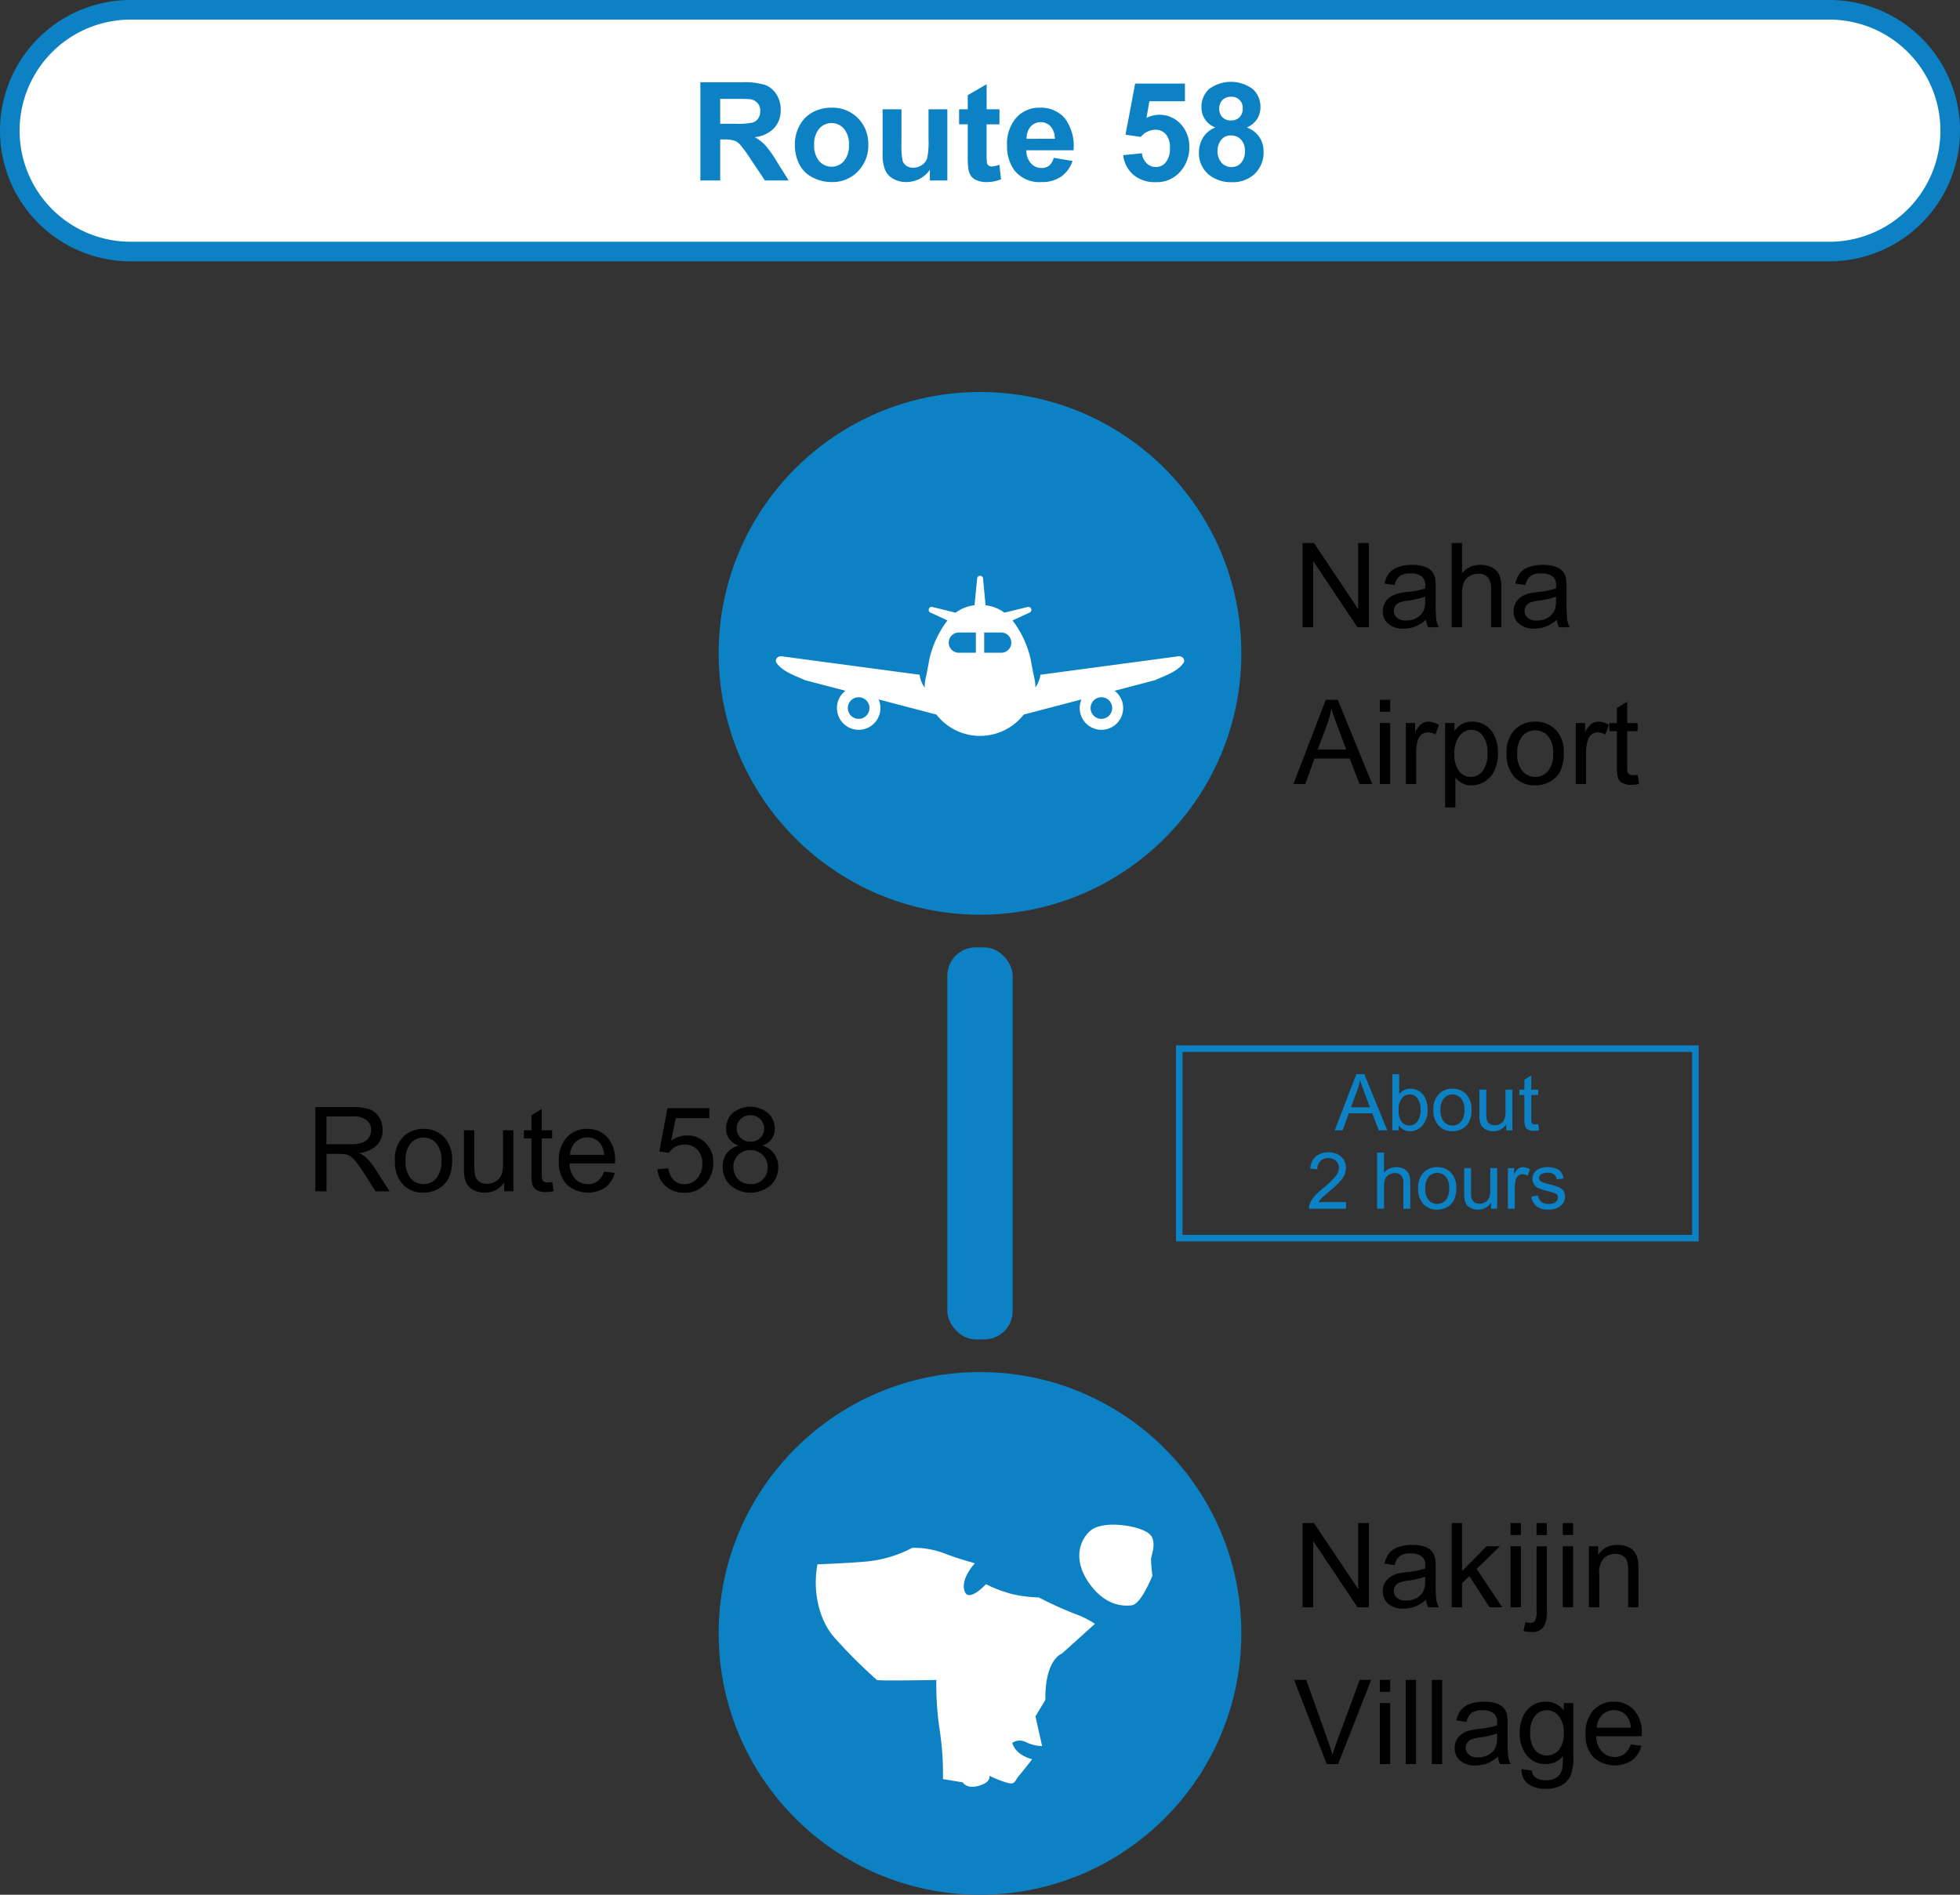 <svg xmlns="http://www.w3.org/2000/svg" viewBox="0 0 300 290">
  <rect x="0" y="0" width="300" height="290" fill="#333333" stroke="none"/>
  <defs>
    <style>
      .cls-1, .cls-3, .cls-4 {
        fill: #fff;
      }

      .cls-2 {
        fill: #0c81c4;
      }

      .cls-3, .cls-4 {
        fill-rule: evenodd;
      }

      .cls-4 {
        stroke: #fff;
        stroke-linecap: round;
        stroke-linejoin: round;
        stroke-width: 0.24px;
      }
    </style>
  </defs>
  <g id="レイヤー_2" data-name="レイヤー 2">
    <g id="Header">
      <g>
        <g>
          <path class="cls-1" d="M20,38.5a18.5,18.5,0,0,1,0-37H280a18.5,18.5,0,0,1,0,37Z"/>
          <path class="cls-2" d="M280,3a17,17,0,0,1,0,34H20A17,17,0,0,1,20,3H280m0-3H20a20,20,0,0,0,0,40H280a20,20,0,0,0,0-40Z"/>
        </g>
        <g>
          <path class="cls-2" d="M107.2,27.62V12.587h6.388a10.928,10.928,0,0,1,3.5.406,3.453,3.453,0,0,1,1.748,1.44,4.328,4.328,0,0,1,.657,2.369A4.013,4.013,0,0,1,118.5,19.6a4.773,4.773,0,0,1-2.974,1.389,7.065,7.065,0,0,1,1.625,1.262,17.071,17.071,0,0,1,1.729,2.44l1.835,2.933h-3.63l-2.194-3.271a21.312,21.312,0,0,0-1.6-2.21,2.335,2.335,0,0,0-.912-.626,5.035,5.035,0,0,0-1.528-.169h-.616V27.62Zm3.035-8.675h2.246a11.6,11.6,0,0,0,2.728-.185,1.638,1.638,0,0,0,.851-.635A1.959,1.959,0,0,0,116.362,17a1.806,1.806,0,0,0-.405-1.226,1.858,1.858,0,0,0-1.143-.589q-.369-.053-2.215-.052H110.23Z"/>
          <path class="cls-2" d="M121.664,22.021a5.889,5.889,0,0,1,.707-2.779,4.866,4.866,0,0,1,2-2.051,5.959,5.959,0,0,1,2.9-.707,5.441,5.441,0,0,1,4.051,1.6,5.55,5.55,0,0,1,1.579,4.056,5.612,5.612,0,0,1-1.595,4.1,5.39,5.39,0,0,1-4.014,1.625,6.328,6.328,0,0,1-2.856-.677,4.639,4.639,0,0,1-2.066-1.984A6.609,6.609,0,0,1,121.664,22.021Zm2.953.154a3.6,3.6,0,0,0,.769,2.481,2.512,2.512,0,0,0,3.788,0,3.653,3.653,0,0,0,.764-2.5,3.589,3.589,0,0,0-.764-2.461,2.514,2.514,0,0,0-3.788,0A3.609,3.609,0,0,0,124.617,22.175Z"/>
          <path class="cls-2" d="M142.325,27.62V25.989a4.2,4.2,0,0,1-1.563,1.374,4.387,4.387,0,0,1-2.046.5,4,4,0,0,1-1.969-.482,2.846,2.846,0,0,1-1.261-1.354,6.033,6.033,0,0,1-.39-2.409V16.73h2.882v5a13.776,13.776,0,0,0,.159,2.814,1.531,1.531,0,0,0,.579.821,1.778,1.778,0,0,0,1.066.3,2.262,2.262,0,0,0,1.323-.405,2.052,2.052,0,0,0,.8-1,11.689,11.689,0,0,0,.215-2.937V16.73H145V27.62Z"/>
          <path class="cls-2" d="M152.979,16.73v2.3H151.01v4.389a10.8,10.8,0,0,0,.057,1.553.632.632,0,0,0,.256.364.813.813,0,0,0,.487.144,3.745,3.745,0,0,0,1.159-.277l.246,2.235a5.732,5.732,0,0,1-2.277.431,3.6,3.6,0,0,1-1.4-.262,2.042,2.042,0,0,1-.918-.677,2.661,2.661,0,0,1-.405-1.122,13.918,13.918,0,0,1-.092-2.031V19.027H146.8v-2.3h1.323V14.566l2.891-1.681V16.73Z"/>
          <path class="cls-2" d="M161.285,24.154l2.871.482a4.718,4.718,0,0,1-1.748,2.405,5.141,5.141,0,0,1-2.99.825,4.874,4.874,0,0,1-4.2-1.856,6.239,6.239,0,0,1-1.076-3.753,6.009,6.009,0,0,1,1.415-4.24,4.659,4.659,0,0,1,3.578-1.533,4.835,4.835,0,0,1,3.835,1.6,7.1,7.1,0,0,1,1.344,4.917h-7.219a2.915,2.915,0,0,0,.7,2,2.18,2.18,0,0,0,1.661.712,1.763,1.763,0,0,0,1.138-.369A2.28,2.28,0,0,0,161.285,24.154Zm.164-2.912a2.781,2.781,0,0,0-.646-1.9,2.08,2.08,0,0,0-3.056.036,2.661,2.661,0,0,0-.605,1.867Z"/>
          <path class="cls-2" d="M171.918,23.754l2.871-.3A2.464,2.464,0,0,0,175.517,25a1.976,1.976,0,0,0,1.4.569,1.932,1.932,0,0,0,1.527-.734,3.333,3.333,0,0,0,.626-2.209,3.032,3.032,0,0,0-.62-2.077,2.069,2.069,0,0,0-1.615-.692,2.935,2.935,0,0,0-2.226,1.1l-2.337-.339,1.476-7.824h7.619v2.7h-5.435l-.451,2.553a4.408,4.408,0,0,1,5.219.913,5.021,5.021,0,0,1,1.333,3.62,5.433,5.433,0,0,1-1.076,3.312,4.774,4.774,0,0,1-4.071,1.989,5.053,5.053,0,0,1-3.394-1.118A4.6,4.6,0,0,1,171.918,23.754Z"/>
          <path class="cls-2" d="M186.027,19.509A3.227,3.227,0,0,1,183.9,16.4a3.641,3.641,0,0,1,1.173-2.779,5.61,5.61,0,0,1,6.665,0,3.623,3.623,0,0,1,1.185,2.779,3.281,3.281,0,0,1-.543,1.861,3.448,3.448,0,0,1-1.528,1.246,4.034,4.034,0,0,1,1.9,1.466A3.881,3.881,0,0,1,193.4,23.2a4.531,4.531,0,0,1-1.328,3.384,4.827,4.827,0,0,1-3.532,1.3,5.343,5.343,0,0,1-3.415-1.076,4.2,4.2,0,0,1-1.61-3.487,4.314,4.314,0,0,1,.605-2.24A3.9,3.9,0,0,1,186.027,19.509Zm.328,3.537a2.646,2.646,0,0,0,.611,1.856,1.975,1.975,0,0,0,1.522.667,1.914,1.914,0,0,0,1.477-.641,2.657,2.657,0,0,0,.584-1.851,2.4,2.4,0,0,0-.594-1.7,1.97,1.97,0,0,0-1.508-.641,1.8,1.8,0,0,0-1.574.728A2.673,2.673,0,0,0,186.355,23.046Zm.267-6.439a1.8,1.8,0,0,0,.487,1.343,1.765,1.765,0,0,0,1.3.482,1.784,1.784,0,0,0,1.313-.487,1.81,1.81,0,0,0,.492-1.348,1.673,1.673,0,0,0-1.774-1.784,1.788,1.788,0,0,0-1.323.492A1.76,1.76,0,0,0,186.622,16.607Z"/>
        </g>
      </g>
      <g>
        <circle class="cls-2" cx="150" cy="100" r="40"/>
        <g>
          <path class="cls-1" d="M181.135,100.766a.878.878,0,0,0-.913-.3l-20.978,2.808a4.318,4.318,0,0,1-.761,1.943c0-.021.007-.04-.006.006,0-1.19-.214-1.35-.715-4.3a15.548,15.548,0,0,0-2.779-5.964l2.576-1.186a.457.457,0,0,0-.309-.861l-3.517.861a5.948,5.948,0,0,0-2.883-1.135l-.376-4.048a.457.457,0,0,0-.914-.011l-.4,4.057a5.981,5.981,0,0,0-2.89,1.137l-3.517-.861a.457.457,0,0,0-.309.861l2.577,1.186a15.519,15.519,0,0,0-2.779,5.964c-.5,2.945-.713,3.105-.715,4.3a.126.126,0,0,1,.007.025l-.007-.008a4.275,4.275,0,0,1-.769-1.966l-20.974-2.807a.874.874,0,0,0-.914.3.631.631,0,0,0,.109.843c.889,1.244,3.136,1.976,4.28,2.506l6.153,1.61c-.065.049-.126.1-.185.15a3.313,3.313,0,0,0-1.1,2.1,3.509,3.509,0,0,0-.023.4,3.332,3.332,0,0,0,2.934,3.3h0l.021,0-.017,0a3.439,3.439,0,0,0,.393.023,3.326,3.326,0,0,0,3.3-2.934,3.115,3.115,0,0,0,.025-.4,3.318,3.318,0,0,0-.271-1.312l8.84,2.316a8.467,8.467,0,0,0,13.361,0l8.84-2.316a3.336,3.336,0,0,0-.271,1.312,3.115,3.115,0,0,0,.025.4,3.328,3.328,0,0,0,3.3,2.934,3.418,3.418,0,0,0,.391-.023l-.04,0,.044,0a3.328,3.328,0,0,0,1.808-5.8q-.089-.077-.183-.15l6.151-1.61c1.144-.53,3.391-1.263,4.28-2.506A.633.633,0,0,0,181.135,100.766Zm-49.909,9.248-.021,0,.022,0Zm1.842-1.447v0a1.66,1.66,0,0,1-1.64,1.461,1.719,1.719,0,0,1-.2-.012,1.656,1.656,0,0,1,.193-3.3,1.6,1.6,0,0,1,.2.012h0a1.658,1.658,0,0,1,1.461,1.642A1.706,1.706,0,0,1,133.068,108.567Zm16.3-8.659h-2.546a1.551,1.551,0,1,1,0-3.1h2.546Zm3.818,0h-2.544v-3.1h2.544a1.551,1.551,0,1,1,0,3.1Zm15.592,10.106h0l.044,0Zm1.044-.547a1.653,1.653,0,0,1-1.046.547,1.682,1.682,0,0,1-.2.012,1.656,1.656,0,0,1-.193-3.3h0a1.626,1.626,0,0,1,.2-.011,1.652,1.652,0,0,1,1.64,1.459,1.676,1.676,0,0,1,.011.2A1.653,1.653,0,0,1,169.818,109.467Z"/>
          <path class="cls-1" d="M141.523,105.238v-.017C141.5,105.149,141.523,105.238,141.523,105.238Z"/>
        </g>
      </g>
      <g>
        <path d="M199.371,96V83.115h1.749l6.768,10.116V83.115h1.634V96h-1.749l-6.767-10.125V96Z"/>
        <path d="M218.276,94.849a5.888,5.888,0,0,1-1.692,1.054,4.888,4.888,0,0,1-1.744.308,3.39,3.39,0,0,1-2.364-.752,2.48,2.48,0,0,1-.827-1.92,2.553,2.553,0,0,1,.312-1.252,2.58,2.58,0,0,1,.818-.91,3.851,3.851,0,0,1,1.138-.519,11.3,11.3,0,0,1,1.406-.237,14.435,14.435,0,0,0,2.822-.545c0-.217.008-.354.008-.413a1.745,1.745,0,0,0-.448-1.362,2.645,2.645,0,0,0-1.8-.536,2.794,2.794,0,0,0-1.648.391,2.393,2.393,0,0,0-.786,1.384l-1.547-.211a3.84,3.84,0,0,1,.694-1.6,3.036,3.036,0,0,1,1.4-.94,6.222,6.222,0,0,1,2.118-.33,5.616,5.616,0,0,1,1.942.281,2.572,2.572,0,0,1,1.1.708,2.494,2.494,0,0,1,.492,1.077,8.862,8.862,0,0,1,.079,1.458v2.11a22.454,22.454,0,0,0,.1,2.79,3.537,3.537,0,0,0,.4,1.121h-1.652A3.359,3.359,0,0,1,218.276,94.849Zm-.131-3.534a11.582,11.582,0,0,1-2.584.6,5.991,5.991,0,0,0-1.38.316,1.375,1.375,0,0,0-.624.515,1.4,1.4,0,0,0,.259,1.806,2.062,2.062,0,0,0,1.4.422,3.271,3.271,0,0,0,1.626-.4,2.474,2.474,0,0,0,1.046-1.094,3.823,3.823,0,0,0,.255-1.582Z"/>
        <path d="M222.2,96V83.115h1.582v4.623a3.537,3.537,0,0,1,2.8-1.283,3.763,3.763,0,0,1,1.8.409,2.394,2.394,0,0,1,1.094,1.129,5.2,5.2,0,0,1,.33,2.092V96h-1.582V90.085a2.447,2.447,0,0,0-.514-1.727,1.915,1.915,0,0,0-1.455-.541,2.567,2.567,0,0,0-1.323.365,2.061,2.061,0,0,0-.883.989,4.536,4.536,0,0,0-.264,1.723V96Z"/>
        <path d="M238.3,94.849a5.888,5.888,0,0,1-1.692,1.054,4.893,4.893,0,0,1-1.745.308,3.394,3.394,0,0,1-2.364-.752,2.479,2.479,0,0,1-.826-1.92,2.6,2.6,0,0,1,1.129-2.162,3.863,3.863,0,0,1,1.138-.519,11.321,11.321,0,0,1,1.407-.237,14.421,14.421,0,0,0,2.821-.545c.006-.217.009-.354.009-.413a1.749,1.749,0,0,0-.448-1.362,2.646,2.646,0,0,0-1.8-.536,2.792,2.792,0,0,0-1.648.391,2.388,2.388,0,0,0-.787,1.384l-1.547-.211a3.828,3.828,0,0,1,.695-1.6,3.038,3.038,0,0,1,1.4-.94,6.231,6.231,0,0,1,2.118-.33,5.622,5.622,0,0,1,1.943.281,2.561,2.561,0,0,1,1.1.708,2.483,2.483,0,0,1,.493,1.077,8.979,8.979,0,0,1,.079,1.458v2.11a22.245,22.245,0,0,0,.1,2.79,3.488,3.488,0,0,0,.4,1.121h-1.653A3.358,3.358,0,0,1,238.3,94.849Zm-.132-3.534a11.568,11.568,0,0,1-2.584.6,6.018,6.018,0,0,0-1.38.316,1.385,1.385,0,0,0-.624.515,1.4,1.4,0,0,0,.259,1.806,2.064,2.064,0,0,0,1.4.422,3.266,3.266,0,0,0,1.626-.4,2.469,2.469,0,0,0,1.046-1.094,3.823,3.823,0,0,0,.255-1.582Z"/>
        <path d="M197.974,120l4.948-12.885h1.837L210.032,120H208.09l-1.5-3.9H201.2l-1.415,3.9Zm3.717-5.291h4.369l-1.345-3.568q-.615-1.626-.914-2.672a16.425,16.425,0,0,1-.695,2.461Z"/>
        <path d="M211.2,108.935v-1.82h1.582v1.82Zm0,11.065v-9.334h1.582V120Z"/>
        <path d="M215.174,120v-9.334H216.6v1.415a3.857,3.857,0,0,1,1.006-1.31,1.764,1.764,0,0,1,1.015-.316,3.086,3.086,0,0,1,1.626.51l-.545,1.468a2.259,2.259,0,0,0-1.16-.343,1.508,1.508,0,0,0-.932.312,1.687,1.687,0,0,0-.588.866,6.148,6.148,0,0,0-.264,1.845V120Z"/>
        <path d="M221.186,123.577V110.666h1.441v1.213a3.554,3.554,0,0,1,1.151-1.068,3.17,3.17,0,0,1,1.556-.356,3.687,3.687,0,0,1,2.109.615,3.769,3.769,0,0,1,1.38,1.736,6.33,6.33,0,0,1,.466,2.457,6.231,6.231,0,0,1-.514,2.579,3.908,3.908,0,0,1-3.555,2.369,2.974,2.974,0,0,1-1.42-.334,3.226,3.226,0,0,1-1.032-.844v4.544Zm1.432-8.191a4.056,4.056,0,0,0,.73,2.663,2.236,2.236,0,0,0,1.766.861,2.286,2.286,0,0,0,1.806-.892,4.232,4.232,0,0,0,.752-2.764,4.125,4.125,0,0,0-.734-2.672,2.209,2.209,0,0,0-1.753-.888,2.279,2.279,0,0,0-1.789.945A4.226,4.226,0,0,0,222.618,115.386Z"/>
        <path d="M230.607,115.333a4.811,4.811,0,0,1,1.442-3.841,4.345,4.345,0,0,1,2.935-1.037,4.188,4.188,0,0,1,3.147,1.261,4.8,4.8,0,0,1,1.222,3.485,6.183,6.183,0,0,1-.541,2.835,3.83,3.83,0,0,1-1.573,1.6,4.581,4.581,0,0,1-2.255.571,4.2,4.2,0,0,1-3.168-1.257A5.019,5.019,0,0,1,230.607,115.333Zm1.626,0a3.974,3.974,0,0,0,.783,2.685,2.6,2.6,0,0,0,3.928,0,4.069,4.069,0,0,0,.783-2.734,3.856,3.856,0,0,0-.787-2.623,2.609,2.609,0,0,0-3.924,0A3.957,3.957,0,0,0,232.233,115.333Z"/>
        <path d="M241.189,120v-9.334h1.424v1.415a3.87,3.87,0,0,1,1.007-1.31,1.762,1.762,0,0,1,1.015-.316,3.086,3.086,0,0,1,1.626.51l-.545,1.468a2.261,2.261,0,0,0-1.16-.343,1.506,1.506,0,0,0-.932.312,1.689,1.689,0,0,0-.589.866,6.148,6.148,0,0,0-.264,1.845V120Z"/>
        <path d="M250.655,118.585l.229,1.4a5.861,5.861,0,0,1-1.2.141,2.709,2.709,0,0,1-1.335-.272,1.521,1.521,0,0,1-.668-.717,5.652,5.652,0,0,1-.194-1.867V111.9h-1.16v-1.23h1.16v-2.312l1.573-.949v3.261h1.591v1.23h-1.591v5.458a2.745,2.745,0,0,0,.084.871.657.657,0,0,0,.272.307,1.057,1.057,0,0,0,.541.114A5.126,5.126,0,0,0,250.655,118.585Z"/>
      </g>
      <circle class="cls-2" cx="150" cy="250" r="40"/>
      <g>
        <path d="M199.371,246V233.115h1.749l6.768,10.116V233.115h1.634V246h-1.749l-6.767-10.125V246Z"/>
        <path d="M218.276,244.849a5.888,5.888,0,0,1-1.692,1.054,4.888,4.888,0,0,1-1.744.308,3.39,3.39,0,0,1-2.364-.752,2.48,2.48,0,0,1-.827-1.92,2.553,2.553,0,0,1,.312-1.252,2.58,2.58,0,0,1,.818-.91,3.851,3.851,0,0,1,1.138-.519,11.3,11.3,0,0,1,1.406-.237,14.435,14.435,0,0,0,2.822-.545c0-.217.008-.354.008-.413a1.745,1.745,0,0,0-.448-1.362,2.645,2.645,0,0,0-1.8-.536,2.794,2.794,0,0,0-1.648.391,2.393,2.393,0,0,0-.786,1.384l-1.547-.211a3.84,3.84,0,0,1,.694-1.6,3.036,3.036,0,0,1,1.4-.94,6.222,6.222,0,0,1,2.118-.33,5.616,5.616,0,0,1,1.942.281,2.572,2.572,0,0,1,1.1.708,2.494,2.494,0,0,1,.492,1.077,8.862,8.862,0,0,1,.079,1.458v2.11a22.454,22.454,0,0,0,.1,2.79,3.537,3.537,0,0,0,.4,1.121h-1.652A3.359,3.359,0,0,1,218.276,244.849Zm-.131-3.534a11.582,11.582,0,0,1-2.584.6,5.991,5.991,0,0,0-1.38.316,1.375,1.375,0,0,0-.624.515,1.4,1.4,0,0,0,.259,1.806,2.062,2.062,0,0,0,1.4.422,3.271,3.271,0,0,0,1.626-.4,2.474,2.474,0,0,0,1.046-1.094,3.823,3.823,0,0,0,.255-1.582Z"/>
        <path d="M222.205,246V233.115h1.582v7.348l3.744-3.8h2.048l-3.568,3.463L229.939,246h-1.951l-3.085-4.772-1.116,1.072V246Z"/>
        <path d="M231.205,234.935v-1.82h1.582v1.82Zm0,11.065v-9.334h1.582V246Z"/>
        <path d="M233.183,249.621l.3-1.345a3.189,3.189,0,0,0,.748.123.839.839,0,0,0,.72-.32,3.276,3.276,0,0,0,.238-1.6v-9.809h1.582v9.844a4.613,4.613,0,0,1-.449,2.4,2.091,2.091,0,0,1-1.9.879A4.591,4.591,0,0,1,233.183,249.621Zm2-14.669v-1.837h1.582v1.837Z"/>
        <path d="M239.2,234.935v-1.82h1.582v1.82Zm0,11.065v-9.334h1.582V246Z"/>
        <path d="M243.193,246v-9.334h1.424v1.327a3.357,3.357,0,0,1,2.971-1.538,3.9,3.9,0,0,1,1.551.3,2.436,2.436,0,0,1,1.059.8,3.026,3.026,0,0,1,.492,1.169,9.006,9.006,0,0,1,.088,1.538V246H249.2v-5.678a4.272,4.272,0,0,0-.184-1.446,1.522,1.522,0,0,0-.655-.764,2.079,2.079,0,0,0-1.1-.286,2.564,2.564,0,0,0-1.745.642,3.165,3.165,0,0,0-.734,2.434V246Z"/>
        <path d="M203.071,270l-4.992-12.885h1.846l3.348,9.361q.405,1.125.677,2.109.3-1.054.7-2.109l3.48-9.361h1.74L204.82,270Z"/>
        <path d="M211.2,258.935v-1.82h1.582v1.82Zm0,11.065v-9.334h1.582V270Z"/>
        <path d="M215.156,270V257.115h1.582V270Z"/>
        <path d="M219.155,270V257.115h1.582V270Z"/>
        <path d="M229.28,268.849a5.888,5.888,0,0,1-1.692,1.054,4.888,4.888,0,0,1-1.744.308,3.4,3.4,0,0,1-2.365-.752,2.482,2.482,0,0,1-.826-1.92,2.553,2.553,0,0,1,.312-1.252,2.58,2.58,0,0,1,.818-.91,3.851,3.851,0,0,1,1.138-.519,11.264,11.264,0,0,1,1.406-.237,14.421,14.421,0,0,0,2.821-.545c.006-.217.009-.354.009-.413a1.745,1.745,0,0,0-.448-1.362,2.645,2.645,0,0,0-1.8-.536,2.794,2.794,0,0,0-1.648.391,2.393,2.393,0,0,0-.786,1.384l-1.547-.211a3.827,3.827,0,0,1,.694-1.6,3.036,3.036,0,0,1,1.4-.94,6.222,6.222,0,0,1,2.118-.33,5.616,5.616,0,0,1,1.942.281,2.572,2.572,0,0,1,1.1.708,2.494,2.494,0,0,1,.492,1.077,8.862,8.862,0,0,1,.079,1.458v2.11a22.454,22.454,0,0,0,.1,2.79,3.537,3.537,0,0,0,.4,1.121H229.6A3.359,3.359,0,0,1,229.28,268.849Zm-.132-3.534a11.554,11.554,0,0,1-2.584.6,5.993,5.993,0,0,0-1.379.316,1.375,1.375,0,0,0-.624.515,1.4,1.4,0,0,0,.259,1.806,2.061,2.061,0,0,0,1.4.422,3.271,3.271,0,0,0,1.626-.4,2.474,2.474,0,0,0,1.046-1.094,3.842,3.842,0,0,0,.254-1.582Z"/>
        <path d="M232.91,270.773l1.538.229a1.467,1.467,0,0,0,.536,1.037,2.636,2.636,0,0,0,1.609.44,2.823,2.823,0,0,0,1.7-.44,2.162,2.162,0,0,0,.809-1.23,10.111,10.111,0,0,0,.114-2.031A3.252,3.252,0,0,1,236.628,270a3.525,3.525,0,0,1-2.98-1.389,5.346,5.346,0,0,1-1.054-3.331,6.2,6.2,0,0,1,.483-2.465,3.868,3.868,0,0,1,1.4-1.745,3.787,3.787,0,0,1,2.158-.615,3.345,3.345,0,0,1,2.724,1.336v-1.125h1.459v8.068a7.652,7.652,0,0,1-.444,3.09,3.243,3.243,0,0,1-1.406,1.437,4.877,4.877,0,0,1-2.368.527,4.468,4.468,0,0,1-2.7-.751A2.545,2.545,0,0,1,232.91,270.773Zm1.31-5.607a4.052,4.052,0,0,0,.729,2.681,2.407,2.407,0,0,0,3.656,0,3.912,3.912,0,0,0,.739-2.632,3.826,3.826,0,0,0-.761-2.584,2.349,2.349,0,0,0-1.832-.87,2.281,2.281,0,0,0-1.793.857A3.8,3.8,0,0,0,234.22,265.166Z"/>
        <path d="M249.6,266.994l1.634.2a3.985,3.985,0,0,1-1.432,2.224,4.855,4.855,0,0,1-5.92-.47,4.928,4.928,0,0,1-1.2-3.538,5.16,5.16,0,0,1,1.212-3.656,4.108,4.108,0,0,1,3.147-1.3,3.993,3.993,0,0,1,3.059,1.274,5.064,5.064,0,0,1,1.186,3.586c0,.094,0,.235-.009.422h-6.961a3.592,3.592,0,0,0,.87,2.356,2.591,2.591,0,0,0,1.952.817,2.418,2.418,0,0,0,1.485-.457A3.042,3.042,0,0,0,249.6,266.994Zm-5.195-2.557h5.212a3.161,3.161,0,0,0-.6-1.767,2.427,2.427,0,0,0-1.96-.914,2.514,2.514,0,0,0-1.833.729A2.891,2.891,0,0,0,244.406,264.437Z"/>
      </g>
      <rect class="cls-2" x="145" y="145" width="10" height="60" rx="4.33"/>
      <g>
        <path class="cls-2" d="M259,161v28H181V161h78m1-1H180v30h80V160Z"/>
        <g>
          <path class="cls-2" d="M204.3,173l3.3-8.59h1.224l3.516,8.59h-1.3l-1-2.6h-3.592l-.943,2.6Zm2.478-3.527h2.912l-.9-2.379q-.411-1.084-.609-1.781a11.072,11.072,0,0,1-.463,1.64Z"/>
          <path class="cls-2" d="M214.088,173h-.979v-8.59h1.055v3.065a2.086,2.086,0,0,1,1.705-.838,2.616,2.616,0,0,1,1.087.231,2.213,2.213,0,0,1,.844.651,3.136,3.136,0,0,1,.518,1.01,4.173,4.173,0,0,1,.188,1.266,3.558,3.558,0,0,1-.791,2.473,2.474,2.474,0,0,1-1.9.873,1.982,1.982,0,0,1-1.728-.92Zm-.012-3.158a3.23,3.23,0,0,0,.305,1.617,1.508,1.508,0,0,0,2.543.214,2.73,2.73,0,0,0,.5-1.79,2.772,2.772,0,0,0-.484-1.8,1.471,1.471,0,0,0-1.169-.58,1.517,1.517,0,0,0-1.195.6A2.639,2.639,0,0,0,214.076,169.842Z"/>
          <path class="cls-2" d="M219.4,169.889a3.21,3.21,0,0,1,.961-2.561,2.9,2.9,0,0,1,1.957-.691,2.79,2.79,0,0,1,2.1.841,3.2,3.2,0,0,1,.815,2.323,4.115,4.115,0,0,1-.361,1.889,2.552,2.552,0,0,1-1.049,1.07,3.053,3.053,0,0,1-1.5.381,2.8,2.8,0,0,1-2.112-.838A3.349,3.349,0,0,1,219.4,169.889Zm1.084,0a2.649,2.649,0,0,0,.522,1.79,1.738,1.738,0,0,0,2.619,0,2.712,2.712,0,0,0,.522-1.822,2.572,2.572,0,0,0-.525-1.75,1.739,1.739,0,0,0-2.616,0A2.635,2.635,0,0,0,220.48,169.889Z"/>
          <path class="cls-2" d="M230.541,173v-.914a2.278,2.278,0,0,1-1.975,1.055,2.524,2.524,0,0,1-1.028-.211,1.7,1.7,0,0,1-.709-.531,1.975,1.975,0,0,1-.325-.782,5.338,5.338,0,0,1-.065-.984v-3.856h1.055v3.452a6.138,6.138,0,0,0,.065,1.113,1.1,1.1,0,0,0,.421.653,1.31,1.31,0,0,0,.8.237,1.736,1.736,0,0,0,.891-.243,1.353,1.353,0,0,0,.589-.662,3.324,3.324,0,0,0,.173-1.216v-3.334h1.054V173Z"/>
          <path class="cls-2" d="M235.439,172.057l.153.931a3.884,3.884,0,0,1-.8.094,1.806,1.806,0,0,1-.891-.182,1.016,1.016,0,0,1-.445-.477,3.771,3.771,0,0,1-.129-1.245V167.6h-.773v-.821h.773v-1.541l1.049-.632v2.173h1.06v.821h-1.06v3.638a1.806,1.806,0,0,0,.056.58.433.433,0,0,0,.181.2.7.7,0,0,0,.361.077A3.474,3.474,0,0,0,235.439,172.057Z"/>
          <path class="cls-2" d="M206.028,183.986V185h-5.677a1.856,1.856,0,0,1,.123-.732,3.868,3.868,0,0,1,.694-1.143,10.812,10.812,0,0,1,1.38-1.3,11.694,11.694,0,0,0,1.892-1.819,2.173,2.173,0,0,0,.493-1.269,1.408,1.408,0,0,0-.449-1.057,1.615,1.615,0,0,0-1.169-.431,1.644,1.644,0,0,0-1.218.457,1.73,1.73,0,0,0-.463,1.266l-1.084-.112a2.665,2.665,0,0,1,.838-1.848,2.855,2.855,0,0,1,1.951-.636,2.724,2.724,0,0,1,1.957.686,2.252,2.252,0,0,1,.721,1.7,2.584,2.584,0,0,1-.211,1.013,3.926,3.926,0,0,1-.7,1.049,17.083,17.083,0,0,1-1.626,1.512q-.948.8-1.218,1.081a3.5,3.5,0,0,0-.446.571Z"/>
          <path class="cls-2" d="M210.786,185v-8.59h1.055v3.082a2.356,2.356,0,0,1,1.863-.855,2.519,2.519,0,0,1,1.2.272,1.606,1.606,0,0,1,.73.753,3.481,3.481,0,0,1,.219,1.395V185H214.8v-3.943a1.629,1.629,0,0,0-.343-1.152,1.275,1.275,0,0,0-.97-.36,1.714,1.714,0,0,0-.882.243,1.373,1.373,0,0,0-.588.659,3.014,3.014,0,0,0-.176,1.149V185Z"/>
          <path class="cls-2" d="M217.067,181.889a3.21,3.21,0,0,1,.961-2.561,2.9,2.9,0,0,1,1.957-.691,2.79,2.79,0,0,1,2.1.841,3.2,3.2,0,0,1,.814,2.323,4.116,4.116,0,0,1-.36,1.889,2.552,2.552,0,0,1-1.049,1.07,3.053,3.053,0,0,1-1.5.381,2.8,2.8,0,0,1-2.112-.838A3.349,3.349,0,0,1,217.067,181.889Zm1.084,0a2.649,2.649,0,0,0,.522,1.79,1.738,1.738,0,0,0,2.619,0,2.712,2.712,0,0,0,.521-1.822,2.572,2.572,0,0,0-.524-1.75,1.739,1.739,0,0,0-2.616,0A2.635,2.635,0,0,0,218.151,181.889Z"/>
          <path class="cls-2" d="M228.212,185v-.914a2.278,2.278,0,0,1-1.975,1.055,2.524,2.524,0,0,1-1.028-.211,1.7,1.7,0,0,1-.709-.531,1.975,1.975,0,0,1-.325-.782,5.338,5.338,0,0,1-.065-.984v-3.856h1.055v3.452a6.265,6.265,0,0,0,.064,1.113,1.106,1.106,0,0,0,.422.653,1.31,1.31,0,0,0,.8.237,1.736,1.736,0,0,0,.891-.243,1.353,1.353,0,0,0,.589-.662,3.324,3.324,0,0,0,.173-1.216v-3.334h1.054V185Z"/>
          <path class="cls-2" d="M230.8,185v-6.223h.949v.944a2.56,2.56,0,0,1,.671-.873,1.169,1.169,0,0,1,.677-.211,2.054,2.054,0,0,1,1.084.34l-.364.978a1.507,1.507,0,0,0-.773-.228,1,1,0,0,0-.621.208,1.121,1.121,0,0,0-.393.577,4.113,4.113,0,0,0-.175,1.23V185Z"/>
          <path class="cls-2" d="M234.382,183.143l1.043-.164a1.452,1.452,0,0,0,.489.96,1.7,1.7,0,0,0,1.122.334,1.648,1.648,0,0,0,1.078-.295.885.885,0,0,0,.352-.7.64.64,0,0,0-.311-.562,4.568,4.568,0,0,0-1.078-.358,9.773,9.773,0,0,1-1.608-.507,1.551,1.551,0,0,1-.68-.591,1.572,1.572,0,0,1-.231-.835,1.6,1.6,0,0,1,.19-.771,1.717,1.717,0,0,1,.519-.589,2.168,2.168,0,0,1,.671-.307,3.184,3.184,0,0,1,.911-.126,3.593,3.593,0,0,1,1.286.211,1.747,1.747,0,0,1,.817.571,2.221,2.221,0,0,1,.363.964l-1.031.14a1.128,1.128,0,0,0-.407-.75,1.494,1.494,0,0,0-.952-.269,1.724,1.724,0,0,0-1.037.24.7.7,0,0,0-.311.563.584.584,0,0,0,.129.369.933.933,0,0,0,.4.281q.159.059.932.27a12.958,12.958,0,0,1,1.562.489,1.584,1.584,0,0,1,.694.554,1.545,1.545,0,0,1,.252.9,1.774,1.774,0,0,1-.308.993,1.985,1.985,0,0,1-.888.721,3.226,3.226,0,0,1-1.312.255,2.924,2.924,0,0,1-1.849-.5A2.346,2.346,0,0,1,234.382,183.143Z"/>
        </g>
      </g>
      <g>
        <path d="M48.268,182.33V169.445H53.98a7.62,7.62,0,0,1,2.62.347,2.868,2.868,0,0,1,1.432,1.227,3.649,3.649,0,0,1,.536,1.942,3.24,3.24,0,0,1-.887,2.311,4.494,4.494,0,0,1-2.743,1.2,4.429,4.429,0,0,1,1.029.641,8.867,8.867,0,0,1,1.415,1.714l2.241,3.507H57.479l-1.706-2.681q-.747-1.159-1.23-1.775a3.86,3.86,0,0,0-.866-.861,2.549,2.549,0,0,0-.778-.343,5.1,5.1,0,0,0-.949-.062H49.973v5.722Zm1.7-7.2h3.665a5.5,5.5,0,0,0,1.828-.242,1.95,1.95,0,0,0,1-.773,2.1,2.1,0,0,0,.343-1.156,1.923,1.923,0,0,0-.664-1.5,3.1,3.1,0,0,0-2.1-.589H49.973Z"/>
        <path d="M60.449,177.663a4.812,4.812,0,0,1,1.442-3.841,4.343,4.343,0,0,1,2.935-1.037,4.193,4.193,0,0,1,3.147,1.261,4.8,4.8,0,0,1,1.221,3.485,6.184,6.184,0,0,1-.54,2.835,3.836,3.836,0,0,1-1.573,1.6,4.581,4.581,0,0,1-2.255.571,4.194,4.194,0,0,1-3.168-1.257A5.019,5.019,0,0,1,60.449,177.663Zm1.626,0a3.979,3.979,0,0,0,.782,2.685,2.605,2.605,0,0,0,3.929,0,4.069,4.069,0,0,0,.782-2.734,3.858,3.858,0,0,0-.786-2.623,2.61,2.61,0,0,0-3.925,0A3.962,3.962,0,0,0,62.075,177.663Z"/>
        <path d="M77.166,182.33v-1.371a3.416,3.416,0,0,1-2.962,1.582,3.768,3.768,0,0,1-1.542-.316,2.539,2.539,0,0,1-1.064-.8,2.987,2.987,0,0,1-.488-1.173,8.1,8.1,0,0,1-.1-1.477V173H72.6v5.177a9.291,9.291,0,0,0,.1,1.67,1.655,1.655,0,0,0,.633.98,1.963,1.963,0,0,0,1.2.356,2.6,2.6,0,0,0,1.335-.365,2.029,2.029,0,0,0,.884-.993A4.983,4.983,0,0,0,77,178v-5h1.582v9.334Z"/>
        <path d="M84.514,180.915l.228,1.4a5.916,5.916,0,0,1-1.2.14,2.713,2.713,0,0,1-1.336-.272,1.531,1.531,0,0,1-.668-.717,5.661,5.661,0,0,1-.193-1.867v-5.37H80.189V173H81.35v-2.311l1.573-.95V173h1.591v1.231H82.923v5.458a2.784,2.784,0,0,0,.083.87.659.659,0,0,0,.273.307,1.052,1.052,0,0,0,.54.115A5.166,5.166,0,0,0,84.514,180.915Z"/>
        <path d="M92.45,179.324l1.635.2a3.986,3.986,0,0,1-1.433,2.224,4.853,4.853,0,0,1-5.919-.47,4.928,4.928,0,0,1-1.2-3.538,5.16,5.16,0,0,1,1.213-3.656,4.108,4.108,0,0,1,3.147-1.3,3.988,3.988,0,0,1,3.058,1.275,5.061,5.061,0,0,1,1.187,3.586c0,.093,0,.234-.009.421H87.168a3.592,3.592,0,0,0,.87,2.356,2.59,2.59,0,0,0,1.951.817,2.423,2.423,0,0,0,1.486-.457A3.029,3.029,0,0,0,92.45,179.324Zm-5.194-2.557h5.212a3.168,3.168,0,0,0-.6-1.767,2.426,2.426,0,0,0-1.96-.914,2.514,2.514,0,0,0-1.832.729A2.891,2.891,0,0,0,87.256,176.767Z"/>
        <path d="M100.633,178.955l1.661-.141a2.979,2.979,0,0,0,.857,1.824,2.327,2.327,0,0,0,1.621.611,2.526,2.526,0,0,0,1.934-.861,3.249,3.249,0,0,0,.791-2.285,2.932,2.932,0,0,0-.76-2.136,2.65,2.65,0,0,0-1.991-.782,2.752,2.752,0,0,0-1.38.347,2.675,2.675,0,0,0-.967.9l-1.485-.194,1.248-6.618h6.407v1.512h-5.141l-.695,3.463a4.2,4.2,0,0,1,2.435-.809,3.86,3.86,0,0,1,2.848,1.169,4.086,4.086,0,0,1,1.16,3.006,4.688,4.688,0,0,1-1.02,3.023,4.084,4.084,0,0,1-3.384,1.565,4.164,4.164,0,0,1-2.869-.985A3.839,3.839,0,0,1,100.633,178.955Z"/>
        <path d="M113.078,175.343a2.977,2.977,0,0,1-1.459-1.029,2.69,2.69,0,0,1-.474-1.6,3.125,3.125,0,0,1,1.01-2.364,4.255,4.255,0,0,1,5.406.022,3.172,3.172,0,0,1,1.028,2.386,2.634,2.634,0,0,1-.47,1.56,2.97,2.97,0,0,1-1.429,1.024,3.472,3.472,0,0,1,1.807,1.248,3.427,3.427,0,0,1,.619,2.056,3.7,3.7,0,0,1-1.169,2.778,4.76,4.76,0,0,1-6.152-.005,3.756,3.756,0,0,1-1.169-2.816,3.4,3.4,0,0,1,.637-2.105A3.189,3.189,0,0,1,113.078,175.343Zm-.826,3.269a2.863,2.863,0,0,0,.321,1.31,2.265,2.265,0,0,0,.953.98,2.794,2.794,0,0,0,1.363.347,2.553,2.553,0,0,0,1.872-.729,2.5,2.5,0,0,0,.738-1.855,2.537,2.537,0,0,0-.76-1.89,2.606,2.606,0,0,0-1.9-.747,2.518,2.518,0,0,0-2.584,2.584Zm.51-5.95a2,2,0,0,0,.589,1.494,2.083,2.083,0,0,0,1.529.58,2.047,2.047,0,0,0,1.5-.575,1.9,1.9,0,0,0,.585-1.411,1.973,1.973,0,0,0-.6-1.463,2.05,2.05,0,0,0-1.5-.594,2.076,2.076,0,0,0-1.5.58A1.87,1.87,0,0,0,112.762,172.662Z"/>
      </g>
      <g>
        <path class="cls-3" d="M157.979,269.259s-1.348,1.77-2.022,2.529-.506,1.516-2.023,1.011a21.347,21.347,0,0,1-2.528-1.011s.421.927-1.517,1.516-2.528-.5-2.528-.5l-3.034-.506a44.919,44.919,0,0,0-.506-7.584,44.888,44.888,0,0,1-.5-7.585s-8.681.168-9.1,0a77.027,77.027,0,0,1-6.573-6.574c-2.023-2.275-3.371-6.573-2.529-11.124,0,0,5.689-.211,8.091-.5a18.52,18.52,0,0,0,6.405-2.023,12.946,12.946,0,0,1,5.14.927c1.854.716,4.467,1.433,4.467,1.433s-2.191,2.275-1.6,4.213,3.286-1.011,3.286-1.011a20.216,20.216,0,0,0,4.045,1.517,19.48,19.48,0,0,0,4.046.506,54.773,54.773,0,0,0,5.562,2.528,13.767,13.767,0,0,1,3.034,1.517l-5.057,4.551s-2.612.842-2.528,7.079l-1.517,2.528,1.011,4.551a6,6,0,0,1-2.528-.632,2.038,2.038,0,0,0-2.023.126S155.2,268.5,157.979,269.259Z"/>
        <path class="cls-4" d="M176.267,241.154s-1.686,4.214-3.034,4.424c-1.348.169-4.045.084-6.489-3.413-2.4-3.5-1.348-6.278.084-7.669,1.475-1.39,4.846-1.095,6.7-.632s2.528,1.053,2.739,1.559c.463,1.306-.127,2.4-.211,3.245A21.98,21.98,0,0,0,176.267,241.154Z"/>
      </g>
    </g>
  </g>
</svg>
